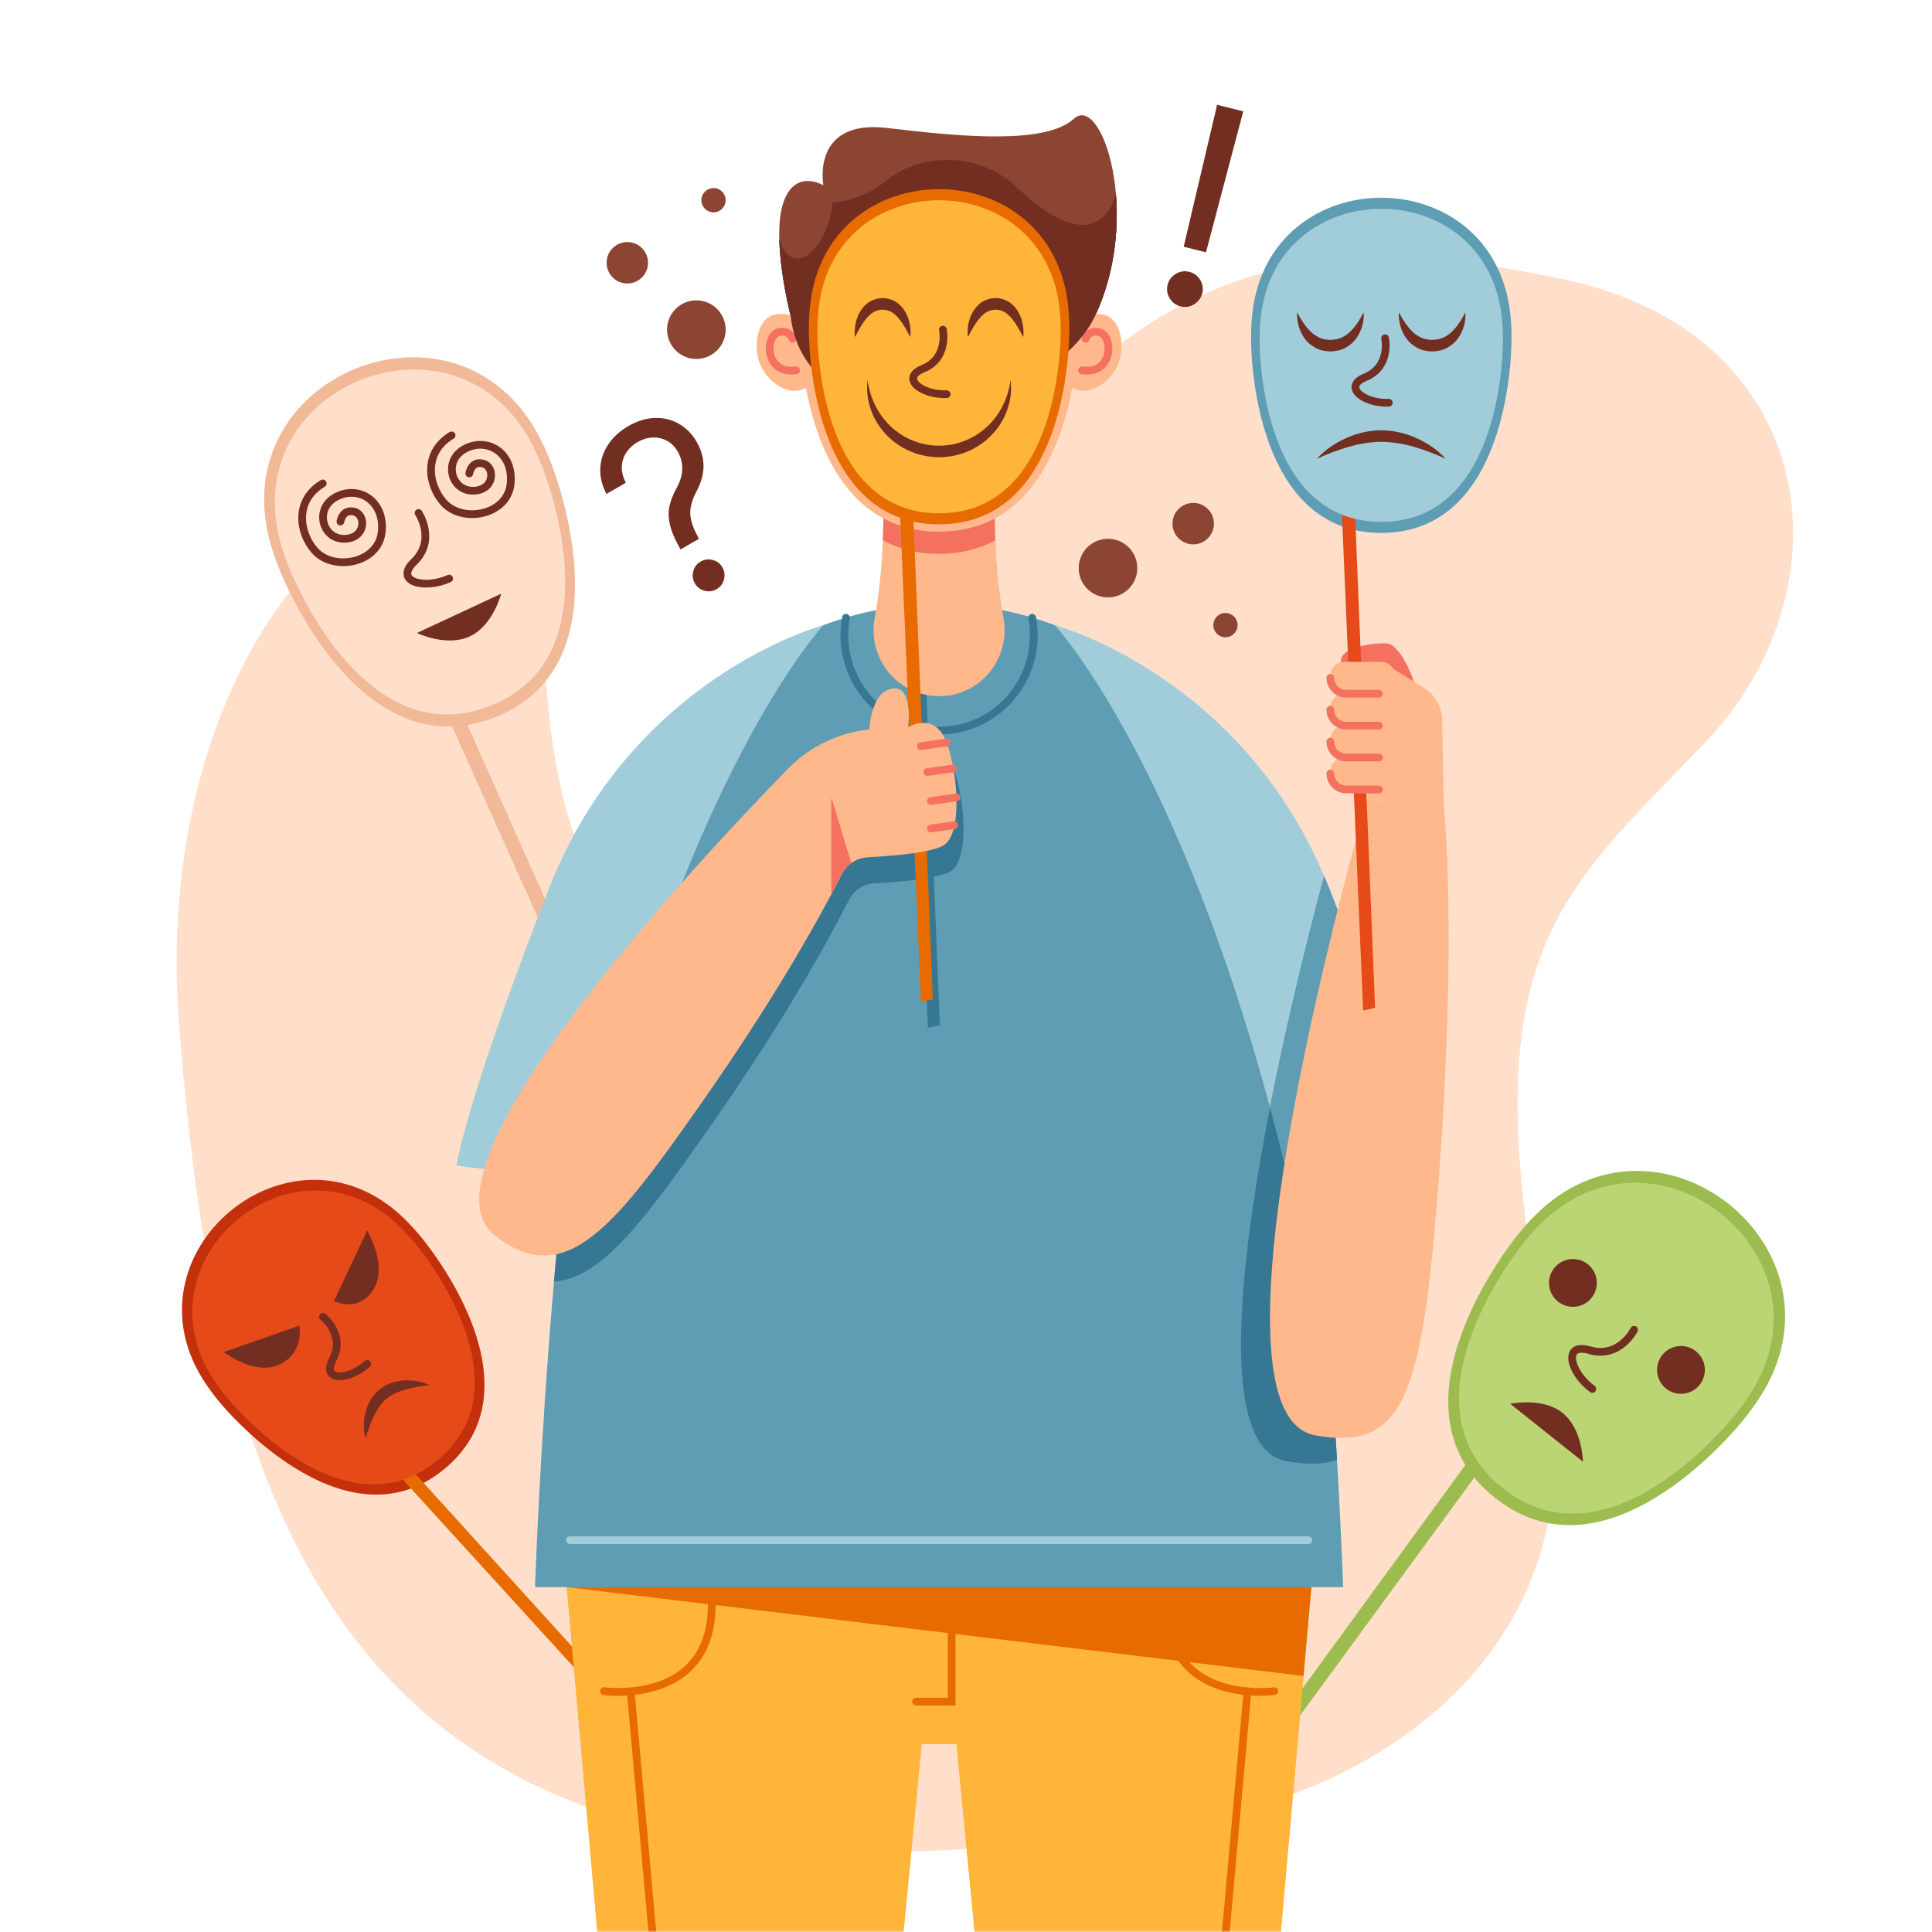 <svg width="500" height="500" viewBox="0 0 500 500" fill="none" xmlns="http://www.w3.org/2000/svg">
  <mask id="mask0_1642_5189" style="mask-type:luminance" maskUnits="userSpaceOnUse" x="0" y="0" width="500" height="500">
  <path d="M500 0H0V500H500V0Z" fill="white"/>
  </mask>
  <g mask="url(#mask0_1642_5189)">
  <path d="M319.774 468.852C319.774 468.852 419.992 448.818 400.171 348.192C380.349 247.566 402.28 232.793 441.022 192.447C479.764 152.101 471.018 85.967 404.256 72.192C349.196 60.831 284.545 55.33 228.142 171.25C171.739 287.17 146.205 232.485 141.788 181.723C132.92 79.807 37.362 146.744 46.299 264.446C57.553 412.699 100.17 512.872 319.774 468.852Z" fill="#FFDFCA"/>
  <path d="M142.356 119.153C141.485 116.965 140.553 114.931 139.568 113.043C118.517 72.679 57.58 96.928 70.018 140.72C70.6 142.769 71.319 144.887 72.19 147.075C72.19 147.075 92.383 199.846 128.163 185.608C163.941 171.37 142.356 119.153 142.356 119.153Z" fill="#F2B999"/>
  <path d="M112.629 178.267L174.453 316.166L177.39 314.182L117.085 178.868L112.629 178.267Z" fill="#F2B999"/>
  <path d="M140.232 120.56C139.419 118.516 138.548 116.617 137.628 114.853C117.967 77.154 61.054 99.802 72.671 140.702C73.215 142.616 73.886 144.594 74.7 146.638C74.7 146.638 93.56 195.924 126.976 182.627C160.392 169.329 140.232 120.56 140.232 120.56Z" fill="#FFDFCA"/>
  <path d="M121.588 164.703C127.613 161.892 129.711 153.642 129.711 153.642L107.894 163.823C107.894 163.823 115.563 167.515 121.588 164.703Z" fill="#722E21"/>
  <path d="M108.319 132.757C108.319 132.757 112.997 139.759 107.14 145.413C101.921 150.452 109.677 152.672 116.238 149.737" stroke="#722E21" stroke-width="2" stroke-miterlimit="10" stroke-linecap="round"/>
  <path d="M88.104 134.969C88.104 134.969 88.625 131.559 91.741 132.441C94.87 133.326 94.66 139.444 89.016 139.444C83.372 139.444 81.217 131.547 87.096 128.525C92.975 125.503 99.716 129.814 98.775 137.81C97.834 145.805 86.272 147.961 81.413 142.435C77.405 137.877 76.161 129.501 83.529 125.112" stroke="#722E21" stroke-width="2" stroke-miterlimit="10" stroke-linecap="round"/>
  <path d="M121.453 122.529C121.453 122.529 121.973 119.119 125.09 120.001C128.219 120.886 128.009 127.004 122.365 127.004C116.721 127.004 114.566 119.107 120.445 116.085C126.324 113.063 133.065 117.374 132.124 125.37C131.183 133.366 119.621 135.521 114.762 129.995C110.754 125.437 109.51 117.061 116.878 112.672" stroke="#722E21" stroke-width="2" stroke-miterlimit="10" stroke-linecap="round"/>
  <path d="M108.646 319.751C107.297 318.138 105.939 316.674 104.577 315.347C75.467 286.987 30.552 324.547 53.314 358.216C54.379 359.791 55.58 361.387 56.929 363C56.929 363 88.772 402.121 115.144 380.068C141.516 358.013 108.646 319.751 108.646 319.751Z" fill="#C42F0C"/>
  <path d="M99.923 378.174L190.813 477.877L192.751 475.376L103.87 377.441L99.923 378.174Z" fill="#E86B00"/>
  <path d="M107.238 321.537C105.978 320.031 104.71 318.663 103.438 317.424C76.251 290.937 34.301 326.016 55.56 357.462C56.555 358.933 57.676 360.424 58.936 361.93C58.936 361.93 88.676 398.468 113.306 377.871C137.937 357.273 107.238 321.537 107.238 321.537Z" fill="#E64A18"/>
  <path d="M111.077 358.451C108.916 358.738 106.886 359.053 104.985 359.579C104.038 359.846 103.141 360.175 102.298 360.558C101.46 360.954 100.71 361.441 100.022 361.984C99.367 362.567 98.755 363.219 98.219 363.974C97.692 364.735 97.213 365.562 96.781 366.445C95.929 368.223 95.257 370.164 94.589 372.24C94.001 370.116 94.057 367.868 94.554 365.668C94.817 364.568 95.245 363.489 95.811 362.457C96.394 361.43 97.181 360.495 98.098 359.684C99.06 358.927 100.119 358.318 101.234 357.927C102.349 357.551 103.487 357.324 104.616 357.258C106.868 357.159 109.09 357.501 111.077 358.451Z" fill="#722E21"/>
  <path d="M83.576 340.781C83.576 340.781 89.496 345.414 86.106 351.842C83.085 357.571 90.282 357.29 95.027 352.972" stroke="#722E21" stroke-width="2" stroke-miterlimit="10" stroke-linecap="round"/>
  <path d="M57.903 349.926L77.46 343.08C77.46 343.08 78.876 349.835 72.538 353.055C66.199 356.274 57.903 349.926 57.903 349.926Z" fill="#722E21"/>
  <path d="M86.436 336.705L95.028 318.471C95.028 318.471 100.329 327.367 96.776 333.482C92.99 339.999 86.436 336.705 86.436 336.705Z" fill="#722E21"/>
  <path d="M451.604 366.947C453.071 365.105 454.374 363.286 455.524 361.493C480.114 323.182 428.813 282.32 396.973 314.856C395.483 316.378 394.002 318.054 392.534 319.897C392.534 319.897 356.748 363.623 386.869 387.614C416.99 411.607 451.604 366.947 451.604 366.947Z" fill="#9DBC50"/>
  <path d="M385.53 370.487L296.512 492.61L299.692 494.175L387.221 374.654L385.53 370.487Z" fill="#9DBC50"/>
  <path d="M449.328 365.803C450.699 364.082 451.915 362.384 452.989 360.709C475.955 324.928 428.042 286.764 398.304 317.152C396.913 318.574 395.529 320.139 394.158 321.86C394.158 321.86 360.735 362.698 388.867 385.106C417 407.513 449.328 365.803 449.328 365.803Z" fill="#BCD574"/>
  <path d="M407.068 338.204C410.484 338.204 413.253 335.435 413.253 332.019C413.253 328.603 410.484 325.834 407.068 325.834C403.652 325.834 400.883 328.603 400.883 332.019C400.883 335.435 403.652 338.204 407.068 338.204Z" fill="#722E21"/>
  <path d="M435.028 360.718C438.444 360.718 441.213 357.949 441.213 354.533C441.213 351.117 438.444 348.348 435.028 348.348C431.612 348.348 428.843 351.117 428.843 354.533C428.843 357.949 431.612 360.718 435.028 360.718Z" fill="#722E21"/>
  <path d="M404.366 365.647C399.166 361.505 390.845 363.3 390.845 363.3L409.677 378.3C409.677 378.3 409.567 369.789 404.366 365.647Z" fill="#722E21"/>
  <path d="M422.898 344.154C422.898 344.154 419.142 351.69 411.327 349.413C404.362 347.384 406.285 355.219 412.089 359.457" stroke="#722E21" stroke-width="2" stroke-miterlimit="10" stroke-linecap="round"/>
  <path d="M204.599 81.69C204.599 81.69 199.695 62.561 202.569 52.95C205.443 43.339 213.081 47.945 213.081 47.945C213.081 47.945 209.847 30.726 229.669 33.129C249.491 35.532 270.714 37.334 277.922 30.726C285.13 24.118 295.605 55.6 283.444 81.69C271.283 107.78 208.761 118.238 204.599 81.69Z" fill="#8C4433"/>
  <path d="M288.807 50.339C285.277 61.831 275.417 60.157 263.706 48.955C251.993 37.749 236.578 40.803 229.669 46.544C222.759 52.286 215.453 52.45 215.453 52.45C215.053 58.758 211.048 66.365 206.902 66.867C202.757 67.367 201.679 61.67 201.679 61.666C201.876 71.059 204.599 81.691 204.599 81.691C208.761 118.238 271.283 107.78 283.444 81.691C288.35 71.165 289.569 59.764 288.807 50.339Z" fill="#722E21"/>
  <path d="M243.034 393.695H145.17L161.103 573.295H226.759L238.522 451.387H243.034H247.545L259.308 573.295H324.964L340.897 393.695H243.034Z" fill="#FFB43A"/>
  <path d="M243.034 393.695H145.17L161.103 573.295H226.759L238.522 451.387H243.034H247.545L259.308 573.295H324.964L340.897 393.695H243.034Z" fill="#FFB43A"/>
  <path d="M340.477 398.427L329.007 393.695H243.034H158.624L146.683 410.752L337.345 433.732L340.477 398.427Z" fill="#E86B00"/>
  <path d="M246.287 407.338V440.375H237.077" stroke="#E86B00" stroke-width="2" stroke-miterlimit="10" stroke-linecap="round"/>
  <path d="M322.937 213.872C320.427 207.225 317.536 201.339 314.398 196.128C299.398 171.218 272.111 156.333 243.033 156.333C213.955 156.333 186.668 171.218 171.668 196.128C168.53 201.339 165.639 207.224 163.129 213.872C143.226 266.588 138.46 410.752 138.46 410.752H243.033H347.606C347.606 410.752 342.841 266.588 322.937 213.872Z" fill="#5F9DB5"/>
  <path d="M241.672 226.927C243.392 226.562 244.839 226.133 245.801 225.622C251.401 222.647 249.432 204.404 246.282 197.754C244.691 194.396 242.305 193.707 240.33 193.845L238.814 156.448C237.693 156.504 236.575 156.578 235.462 156.677L236.88 189.837C236.564 187.126 235.542 184.436 232.656 184.935C227.08 185.899 226.826 195.515 226.826 195.515C218.759 196.357 211.243 199.995 205.589 205.81C192.841 218.921 168.917 244.369 150.582 268.817C147.505 289.075 145.148 311.104 143.369 331.638C155.746 330.976 167.318 315.076 183.946 291.31C201.018 266.909 212.435 247.064 219.763 232.831C221.04 230.35 223.54 228.751 226.326 228.602C230.094 228.401 234.622 228.06 238.49 227.49L240.137 266.007L243.228 265.331L241.672 226.927ZM236.857 194.911C236.857 194.911 236.975 193.964 237.001 192.656L237.092 194.782C236.947 194.858 236.857 194.911 236.857 194.911Z" fill="#367793"/>
  <path d="M213.081 161.802C213.081 161.802 163.682 174.884 142.116 229.844C120.55 284.804 118.147 301.623 118.147 301.623C118.147 301.623 161.933 307.768 152.384 306.428C177.612 199.82 213.081 161.802 213.081 161.802Z" fill="#A1CDDB"/>
  <path d="M272.986 161.802C272.986 161.802 322.385 174.884 343.951 229.844C365.517 284.804 367.92 301.623 367.92 301.623C367.92 301.623 324.134 307.768 333.683 306.428C308.455 199.82 272.986 161.802 272.986 161.802Z" fill="#A1CDDB"/>
  <path d="M340.171 305.517C348.288 304.378 360.468 302.668 365.553 301.955C365.741 299.099 365.915 296.298 366.069 293.582C363.497 283.887 357.516 264.415 343.951 229.845C343.54 228.797 343.115 227.77 342.684 226.752C332.469 264.943 305.968 373.354 332.915 378.144C338.172 379.079 342.463 379.041 346.015 377.796C344.869 358.144 343.014 331.94 340.171 305.517Z" fill="#367793"/>
  <path d="M332.503 306.593C332.498 306.594 332.494 306.594 332.489 306.595C332.494 306.595 332.498 306.594 332.503 306.593Z" fill="#5F9DB5"/>
  <path d="M328.682 286.64C330.383 292.958 332.055 299.547 333.683 306.428C333.093 306.511 332.709 306.565 332.503 306.594C333.24 306.491 336.221 306.072 340.171 305.518C345.07 304.83 351.442 303.936 356.847 303.178C357.379 303.103 357.901 303.03 358.412 302.958C359.097 302.862 359.766 302.768 360.403 302.678C360.583 302.653 360.759 302.628 360.935 302.603C361.423 302.535 361.892 302.469 362.342 302.406C362.977 302.317 363.571 302.233 364.118 302.157C364.563 302.095 364.979 302.036 365.356 301.983C365.421 301.974 365.489 301.964 365.552 301.955C365.74 299.099 365.914 296.298 366.068 293.582C366.019 293.396 365.966 293.2 365.914 293.007C365.85 292.767 365.783 292.522 365.715 292.271C365.662 292.076 365.61 291.883 365.554 291.681C365.444 291.281 365.328 290.865 365.208 290.438C365.153 290.243 365.096 290.042 365.039 289.842C364.931 289.463 364.82 289.074 364.705 288.674C364.65 288.484 364.595 288.294 364.538 288.099C364.403 287.636 364.262 287.156 364.117 286.666C364.058 286.468 363.999 286.269 363.939 286.067C363.769 285.498 363.594 284.917 363.41 284.312C363.366 284.167 363.319 284.015 363.274 283.868C363.109 283.328 362.938 282.773 362.761 282.205C362.707 282.032 362.655 281.862 362.6 281.687C362.389 281.012 362.169 280.316 361.942 279.601C361.882 279.413 361.821 279.221 361.76 279.03C361.545 278.357 361.324 277.669 361.094 276.962C361.058 276.85 361.024 276.743 360.987 276.631C360.729 275.837 360.458 275.015 360.18 274.177C360.114 273.977 360.047 273.777 359.98 273.575C359.694 272.714 359.4 271.836 359.093 270.928C359.058 270.824 359.02 270.715 358.985 270.61C358.698 269.763 358.401 268.892 358.096 268.004C358.029 267.81 357.964 267.618 357.896 267.422C357.563 266.455 357.219 265.465 356.864 264.449C356.799 264.264 356.733 264.074 356.667 263.888C356.332 262.933 355.988 261.958 355.633 260.96C355.584 260.823 355.537 260.69 355.488 260.552C355.105 259.477 354.708 258.371 354.302 257.245C354.21 256.99 354.117 256.733 354.023 256.475C353.605 255.321 353.178 254.148 352.735 252.941C352.71 252.873 352.684 252.803 352.659 252.735C352.232 251.573 351.791 250.38 351.34 249.168C351.244 248.911 351.15 248.655 351.053 248.395C350.583 247.135 350.101 245.849 349.606 244.535C349.522 244.313 349.436 244.086 349.352 243.863C348.895 242.653 348.426 241.42 347.946 240.165C347.863 239.947 347.782 239.734 347.698 239.514C347.173 238.143 346.633 236.74 346.08 235.314C345.956 234.994 345.831 234.672 345.706 234.349C345.134 232.874 344.552 231.38 343.95 229.846C343.539 228.798 343.114 227.771 342.683 226.753C339.035 240.394 333.308 262.999 328.682 286.64Z" fill="#5F9DB5"/>
  <path d="M332.489 306.595C332.278 306.625 332.262 306.627 332.489 306.595Z" fill="#5F9DB5"/>
  <path d="M218.932 159.869C216.167 175.044 227.608 189.072 243.033 189.072C258.458 189.072 269.899 175.045 267.134 159.869" stroke="#367793" stroke-width="2" stroke-miterlimit="10" stroke-linecap="round"/>
  <path d="M257.468 130.154H243.034H228.6C228.6 130.154 229.085 145.046 226.366 159.966C224.454 170.461 232.366 180.162 243.034 180.162C253.702 180.162 261.614 170.461 259.702 159.966C256.983 145.046 257.468 130.154 257.468 130.154Z" fill="#FFB88C"/>
  <path d="M228.485 139.845C232.53 142.034 237.331 143.333 243.034 143.333C248.737 143.333 253.538 142.035 257.583 139.845C257.451 136.643 257.429 134.042 257.437 132.339C257.439 130.971 257.468 130.154 257.468 130.154H243.034H228.6C228.6 130.154 228.628 130.961 228.631 132.311C228.639 134.013 228.618 136.625 228.485 139.845Z" fill="#F47160"/>
  <path d="M278.267 84.744C278.267 84.744 280.06 80.396 285.395 81.382C290.156 82.262 291.267 89.541 289.385 94.203C287.502 98.865 281.585 103.348 276.744 99.941L278.267 84.744Z" fill="#FFB88C"/>
  <path d="M280.957 87.703C280.957 87.703 281.744 85.135 284.655 86.022C288.185 87.098 288.084 96.982 280.015 95.839" stroke="#F47160" stroke-width="2" stroke-miterlimit="10" stroke-linecap="round"/>
  <path d="M207.8 84.744C207.8 84.744 206.007 80.396 200.673 81.382C195.912 82.262 194.801 89.541 196.683 94.203C198.566 98.865 204.483 103.348 209.324 99.941L207.8 84.744Z" fill="#FFB88C"/>
  <path d="M205.11 87.703C205.11 87.703 204.323 85.135 201.412 86.022C197.882 87.098 197.983 96.982 206.052 95.839" stroke="#F47160" stroke-width="2" stroke-miterlimit="10" stroke-linecap="round"/>
  <path d="M279.164 83.534C279.164 81.28 279.054 79.143 278.847 77.115C274.412 33.781 211.655 33.781 207.22 77.115C207.012 79.143 206.903 81.28 206.903 83.534C206.903 83.534 206.186 137.595 243.034 137.595C279.881 137.595 279.164 83.534 279.164 83.534Z" fill="#FFB88C"/>
  <path d="M206.902 83.363C206.902 83.363 236.332 79.249 236.332 49.581C236.332 49.581 248.072 83.362 279.165 83.362C279.165 83.362 283.368 62.26 283.498 61.359C283.628 60.458 282.71 54.498 280.016 51.171C277.321 47.844 275.82 42.738 269.213 42.738C262.606 42.738 250.305 40.636 245.343 40.636C240.381 40.636 225.204 40.936 224.534 42.138C223.863 43.339 213.082 52.95 213.082 52.95L204.342 65.263C204.342 65.263 202.856 78.938 206.902 83.363Z" fill="#8C4433"/>
  <path d="M288.807 50.338C285.277 61.831 275.417 60.157 263.706 48.954C251.993 37.749 236.578 40.802 229.669 46.544C222.759 52.286 215.453 52.45 215.453 52.45C215.053 58.757 211.048 66.365 206.902 66.866C202.757 67.366 201.679 61.67 201.679 61.666C201.876 71.059 204.599 81.69 204.599 81.69C208.761 118.238 271.283 107.78 283.444 81.69C288.35 71.164 289.569 59.763 288.807 50.338Z" fill="#722E21"/>
  <path d="M244.02 85.314C244.02 85.314 245.589 92.666 238.865 95.422C232.872 97.879 238.574 102.281 244.984 102.012" stroke="#F47160" stroke-width="2" stroke-miterlimit="10" stroke-linecap="round"/>
  <path d="M232.259 78.002C232.259 78.002 227.408 73.978 221.262 77.73" stroke="#722E21" stroke-width="2" stroke-miterlimit="10" stroke-linecap="round"/>
  <path d="M253.808 78.002C253.808 78.002 258.659 73.978 264.805 77.73" stroke="#722E21" stroke-width="2" stroke-miterlimit="10" stroke-linecap="round"/>
  <path d="M227.118 81.237C225.017 81.237 223.314 83.651 223.314 86.628C223.314 89.605 225.017 92.019 227.119 92.019C229.22 92.019 230.923 89.605 230.923 86.628C230.922 83.65 229.219 81.237 227.118 81.237Z" fill="#722E21"/>
  <path d="M258.949 81.237C261.05 81.237 262.753 83.651 262.753 86.628C262.753 89.605 261.05 92.019 258.948 92.019C256.847 92.019 255.144 89.605 255.144 86.628C255.145 83.65 256.848 81.237 258.949 81.237Z" fill="#722E21"/>
  <path d="M276.742 85.264C276.742 83.161 276.64 81.167 276.446 79.275C272.308 38.845 213.758 38.845 209.62 79.275C209.426 81.167 209.324 83.161 209.324 85.264C209.324 85.264 208.655 135.702 243.033 135.702C277.412 135.702 276.742 85.264 276.742 85.264Z" fill="#E86B00"/>
  <path d="M232.572 124.486L238.336 259.276L241.427 258.6L236.07 126.456L232.572 124.486Z" fill="#E86B00"/>
  <path d="M274.516 85.731C274.516 83.767 274.42 81.905 274.24 80.138C270.376 42.378 215.692 42.378 211.827 80.138C211.646 81.905 211.551 83.767 211.551 85.731C211.551 85.731 210.926 132.838 243.034 132.838C275.141 132.838 274.516 85.731 274.516 85.731Z" fill="#FFB43A"/>
  <path d="M221.263 87.246C221.101 86.186 221.189 85.124 221.356 84.059C221.544 82.999 221.874 81.942 222.424 80.938C222.971 79.94 223.731 78.977 224.779 78.249C225.845 77.535 227.147 77.178 228.419 77.14C229.691 77.176 230.994 77.533 232.061 78.246C233.108 78.975 233.871 79.936 234.417 80.936C234.967 81.94 235.298 82.998 235.485 84.058C235.651 85.123 235.739 86.186 235.575 87.246C234.607 85.379 233.657 83.616 232.462 82.256C231.865 81.589 231.233 81.027 230.561 80.664C229.881 80.323 229.176 80.174 228.419 80.138C227.662 80.172 226.956 80.321 226.275 80.661C225.603 81.025 224.968 81.584 224.372 82.253C223.176 83.613 222.226 85.378 221.263 87.246Z" fill="#722E21"/>
  <path d="M264.805 87.246C263.841 85.378 262.892 83.614 261.696 82.254C261.1 81.585 260.465 81.026 259.793 80.662C259.112 80.322 258.406 80.173 257.649 80.139C256.892 80.175 256.187 80.324 255.507 80.665C254.834 81.028 254.203 81.589 253.606 82.257C252.411 83.616 251.461 85.38 250.493 87.247C250.329 86.187 250.417 85.124 250.583 84.059C250.771 82.999 251.101 81.941 251.651 80.937C252.197 79.937 252.96 78.976 254.007 78.247C255.074 77.534 256.377 77.177 257.649 77.141C258.921 77.179 260.223 77.536 261.289 78.25C262.337 78.978 263.097 79.941 263.644 80.939C264.194 81.943 264.524 83 264.712 84.06C264.879 85.123 264.966 86.186 264.805 87.246Z" fill="#722E21"/>
  <path d="M224.533 98.338C225.151 103.183 227.401 107.536 230.776 110.595C234.148 113.643 238.569 115.375 243.033 115.339C247.497 115.372 251.916 113.64 255.287 110.592C258.661 107.533 260.911 103.183 261.533 98.338C262.188 103.196 260.455 108.47 256.942 112.247C255.217 114.168 253.03 115.669 250.656 116.741C248.262 117.782 245.646 118.309 243.032 118.337C240.42 118.304 237.802 117.783 235.41 116.737C233.035 115.668 230.851 114.163 229.126 112.244C225.616 108.467 223.882 103.196 224.533 98.338Z" fill="#722E21"/>
  <path d="M244.02 85.314C244.02 85.314 245.589 92.666 238.865 95.422C232.872 97.879 238.574 102.281 244.984 102.012" stroke="#722E21" stroke-width="2" stroke-miterlimit="10" stroke-linecap="round"/>
  <path d="M244.481 191.023C241.331 184.373 235.055 188.179 235.055 188.179C235.055 188.179 236.431 177.24 230.855 178.204C225.279 179.168 225.025 188.784 225.025 188.784C216.959 189.626 209.442 193.264 203.788 199.079C178.023 225.577 106.593 302.476 127.957 319.642C146.433 334.487 159.669 316.703 182.145 284.579C199.217 260.178 210.634 240.333 217.962 226.1C219.239 223.619 221.739 222.02 224.525 221.871C231.325 221.508 240.609 220.693 243.999 218.892C249.6 215.916 247.631 197.673 244.481 191.023Z" fill="#FFB88C"/>
  <path d="M215.153 231.447C216.148 229.587 217.087 227.801 217.963 226.099C218.531 224.996 219.35 224.08 220.32 223.375V223.373L215.153 206.367V231.447Z" fill="#F47160"/>
  <path d="M244.965 192.162L238.336 193.098" stroke="#F47160" stroke-width="2" stroke-miterlimit="10" stroke-linecap="round"/>
  <path d="M246.6 198.884L239.972 199.82" stroke="#F47160" stroke-width="2" stroke-miterlimit="10" stroke-linecap="round"/>
  <path d="M247.522 206.368L240.916 207.301" stroke="#F47160" stroke-width="2" stroke-miterlimit="10" stroke-linecap="round"/>
  <path d="M246.951 213.569L240.916 214.421" stroke="#F47160" stroke-width="2" stroke-miterlimit="10" stroke-linecap="round"/>
  <path d="M353.82 206.896C353.82 206.896 307.676 365.651 340.411 371.47C363.747 375.618 368.18 360.851 372.406 304.465C377.17 240.906 373.652 208.416 373.652 208.416L353.82 206.896Z" fill="#FFB88C"/>
  <path d="M365.922 176.426C365.922 176.426 363.291 168.352 359.687 166.7C358.116 165.98 346.566 167 347.016 171.28C347.466 175.56 359.537 178.037 359.537 178.037L365.922 176.426Z" fill="#F47160"/>
  <path d="M391.186 87.482C391.186 85.379 391.084 83.385 390.89 81.493C386.752 41.063 328.202 41.063 324.064 81.493C323.87 83.385 323.768 85.379 323.768 87.482C323.768 87.482 323.099 137.92 357.477 137.92C391.855 137.92 391.186 87.482 391.186 87.482Z" fill="#5F9DB5"/>
  <path d="M347.015 126.705L352.78 261.495L355.871 260.82L350.514 128.675L347.015 126.705Z" fill="#E64A18"/>
  <path d="M388.96 87.95C388.96 85.986 388.864 84.124 388.684 82.357C384.82 44.597 330.136 44.597 326.271 82.357C326.09 84.124 325.995 85.986 325.995 87.95C325.995 87.95 325.37 135.057 357.478 135.057C389.585 135.057 388.96 87.95 388.96 87.95Z" fill="#A1CDDB"/>
  <path d="M379.248 80.857C379.397 83.149 378.765 85.507 377.346 87.553C376.618 88.564 375.615 89.439 374.447 90.054C373.274 90.707 371.93 90.893 370.642 90.963C369.354 90.895 368.01 90.709 366.836 90.057C365.668 89.441 364.662 88.569 363.935 87.555C362.513 85.509 361.883 83.149 362.036 80.856C363.1 82.865 364.278 84.677 365.713 86.003C366.435 86.656 367.218 87.142 368.035 87.475C368.247 87.541 368.451 87.622 368.656 87.7L369.307 87.827C369.728 87.956 370.201 87.899 370.643 87.962C371.542 87.902 372.443 87.841 373.252 87.477C374.068 87.142 374.855 86.66 375.576 86.005C377.011 84.682 378.187 82.867 379.248 80.857Z" fill="#722E21"/>
  <path d="M352.919 80.857C353.068 83.149 352.436 85.507 351.017 87.553C350.289 88.564 349.286 89.439 348.118 90.054C346.945 90.707 345.601 90.893 344.313 90.963C343.025 90.895 341.681 90.709 340.507 90.057C339.339 89.441 338.333 88.569 337.606 87.555C336.184 85.509 335.554 83.149 335.707 80.856C336.771 82.865 337.949 84.677 339.384 86.003C340.106 86.656 340.889 87.142 341.706 87.475C341.918 87.541 342.122 87.622 342.327 87.7L342.978 87.827C343.399 87.956 343.872 87.899 344.314 87.962C345.213 87.902 346.114 87.841 346.923 87.477C347.739 87.142 348.526 86.66 349.247 86.005C350.682 84.682 351.858 82.867 352.919 80.857Z" fill="#722E21"/>
  <path d="M374.122 118.73C371.358 117.459 368.616 116.399 365.839 115.608C363.063 114.823 360.259 114.377 357.476 114.348C354.694 114.381 351.89 114.826 349.115 115.612C346.339 116.404 343.597 117.462 340.831 118.73C342.872 116.443 345.478 114.691 348.308 113.415C351.13 112.104 354.28 111.384 357.477 111.349C360.674 111.388 363.823 112.107 366.644 113.419C369.473 114.696 372.079 116.446 374.122 118.73Z" fill="#722E21"/>
  <path d="M358.463 87.532C358.463 87.532 360.032 94.884 353.308 97.64C347.315 100.097 353.017 104.499 359.427 104.23" stroke="#722E21" stroke-width="2" stroke-miterlimit="10" stroke-linecap="round"/>
  <path d="M357.495 179.539H347.805C345.866 179.539 344.294 177.967 344.294 176.028V174.79C344.294 172.851 345.866 171.279 347.805 171.279H357.495C359.434 171.279 361.006 172.851 361.006 174.79V176.028C361.006 177.967 359.434 179.539 357.495 179.539Z" fill="#FFB88C"/>
  <path d="M357.495 187.799H347.805C345.866 187.799 344.294 186.227 344.294 184.288V183.05C344.294 181.111 345.866 179.539 347.805 179.539H357.495C359.434 179.539 361.006 181.111 361.006 183.05V184.288C361.006 186.227 359.434 187.799 357.495 187.799Z" fill="#FFB88C"/>
  <path d="M357.495 196.057H347.805C345.866 196.057 344.294 194.485 344.294 192.546V191.308C344.294 189.369 345.866 187.797 347.805 187.797H357.495C359.434 187.797 361.006 189.369 361.006 191.308V192.546C361.006 194.485 359.434 196.057 357.495 196.057Z" fill="#FFB88C"/>
  <path d="M357.495 204.317H347.805C345.866 204.317 344.294 202.745 344.294 200.806V199.568C344.294 197.629 345.866 196.057 347.805 196.057H357.495C359.434 196.057 361.006 197.629 361.006 199.568V200.806C361.006 202.745 359.434 204.317 357.495 204.317Z" fill="#FFB88C"/>
  <path d="M360.08 172.805L368.45 177.992C371.366 179.799 373.166 182.961 373.232 186.391L373.654 208.416L353.821 206.896C353.821 206.896 350.402 185.395 350.402 183.193C350.402 180.991 352.651 174.584 352.651 174.584L360.08 172.805Z" fill="#FFB88C"/>
  <path d="M356.876 179.539H348.424C346.143 179.539 344.294 177.69 344.294 175.409" stroke="#F47160" stroke-width="2" stroke-miterlimit="10" stroke-linecap="round"/>
  <path d="M356.876 187.798H348.424C346.143 187.798 344.294 185.949 344.294 183.668" stroke="#F47160" stroke-width="2" stroke-miterlimit="10" stroke-linecap="round"/>
  <path d="M356.876 196.057H348.424C346.143 196.057 344.294 194.208 344.294 191.927" stroke="#F47160" stroke-width="2" stroke-miterlimit="10" stroke-linecap="round"/>
  <path d="M356.876 204.317H348.424C346.143 204.317 344.294 202.468 344.294 200.187" stroke="#F47160" stroke-width="2" stroke-miterlimit="10" stroke-linecap="round"/>
  <path d="M163.222 437.724L174.609 564.111" stroke="#E86B00" stroke-width="2" stroke-miterlimit="10" stroke-linecap="round"/>
  <path d="M156.289 437.672C156.289 437.672 184.204 441.53 184.204 415.275" stroke="#E86B00" stroke-width="2" stroke-miterlimit="10" stroke-linecap="round"/>
  <path d="M322.845 437.724L311.459 564.111" stroke="#E86B00" stroke-width="2" stroke-miterlimit="10" stroke-linecap="round"/>
  <path d="M329.779 437.672C329.779 437.672 301.864 441.53 301.864 415.275" stroke="#E86B00" stroke-width="2" stroke-miterlimit="10" stroke-linecap="round"/>
  <path d="M147.485 398.6H338.582" stroke="#A1CDDB" stroke-width="2" stroke-miterlimit="10" stroke-linecap="round"/>
  <path d="M176.131 142.187L175.993 141.949C174.56 139.404 173.664 137.239 173.303 135.452C172.943 133.666 172.959 132.042 173.351 130.58C173.743 129.118 174.362 127.623 175.209 126.093C175.715 125.165 176.092 124.198 176.34 123.19C176.581 122.168 176.631 121.124 176.492 120.058C176.366 118.983 176.001 117.923 175.398 116.877C174.649 115.579 173.695 114.629 172.536 114.028C171.376 113.426 170.138 113.161 168.821 113.233C167.503 113.305 166.222 113.7 164.977 114.418C163.892 115.045 162.976 115.873 162.229 116.904C161.483 117.935 161.051 119.129 160.933 120.485C160.816 121.841 161.155 123.331 161.95 124.954L156.945 127.843C155.753 125.531 155.223 123.268 155.358 121.054C155.506 118.833 156.209 116.795 157.468 114.939C158.74 113.075 160.449 111.525 162.594 110.287C164.924 108.942 167.217 108.237 169.473 108.17C171.743 108.096 173.813 108.595 175.686 109.668C177.571 110.733 179.11 112.299 180.302 114.364C181.142 115.821 181.677 117.268 181.907 118.706C182.15 120.137 182.122 121.556 181.823 122.964C181.537 124.365 181.018 125.759 180.265 127.146C179.52 128.547 179.03 129.854 178.794 131.066C178.551 132.266 178.587 133.506 178.904 134.789C179.22 136.071 179.839 137.541 180.76 139.198L180.897 139.436L176.131 142.187ZM185.458 152.477C184.478 153.043 183.435 153.177 182.328 152.88C181.221 152.584 180.385 151.945 179.82 150.966C179.255 149.986 179.12 148.942 179.417 147.836C179.714 146.729 180.352 145.893 181.332 145.328C182.312 144.762 183.355 144.628 184.462 144.925C185.568 145.221 186.404 145.86 186.97 146.84C187.344 147.488 187.523 148.18 187.505 148.914C187.5 149.64 187.322 150.325 186.97 150.969C186.624 151.593 186.12 152.095 185.458 152.477Z" fill="#722E21"/>
  <path d="M321.755 28.812L312.107 65.298L306.337 63.856L314.99 27.121L321.755 28.812ZM305.542 79.301C304.315 78.994 303.372 78.292 302.712 77.193C302.053 76.095 301.877 74.932 302.184 73.705C302.49 72.478 303.193 71.535 304.291 70.876C305.39 70.217 306.553 70.041 307.78 70.347C309.007 70.654 309.95 71.357 310.609 72.455C311.268 73.553 311.444 74.716 311.137 75.943C310.934 76.756 310.541 77.45 309.956 78.026C309.388 78.607 308.713 79.019 307.929 79.264C307.167 79.496 306.371 79.508 305.542 79.301Z" fill="#722E21"/>
  <path d="M180.215 92.898C184.404 92.898 187.799 89.503 187.799 85.314C187.799 81.126 184.404 77.731 180.215 77.731C176.026 77.731 172.631 81.126 172.631 85.314C172.631 89.503 176.026 92.898 180.215 92.898Z" fill="#8C4433"/>
  <path d="M162.352 73.365C165.313 73.365 167.714 70.965 167.714 68.003C167.714 65.042 165.313 62.641 162.352 62.641C159.391 62.641 156.99 65.042 156.99 68.003C156.99 70.965 159.391 73.365 162.352 73.365Z" fill="#8C4433"/>
  <path d="M184.657 54.959C186.392 54.959 187.798 53.553 187.798 51.818C187.798 50.084 186.392 48.677 184.657 48.677C182.922 48.677 181.516 50.084 181.516 51.818C181.516 53.553 182.922 54.959 184.657 54.959Z" fill="#8C4433"/>
  <path d="M286.751 154.609C290.94 154.609 294.335 151.214 294.335 147.025C294.335 142.837 290.94 139.441 286.751 139.441C282.562 139.441 279.167 142.837 279.167 147.025C279.167 151.214 282.562 154.609 286.751 154.609Z" fill="#8C4433"/>
  <path d="M308.804 140.88C311.765 140.88 314.166 138.48 314.166 135.518C314.166 132.557 311.765 130.156 308.804 130.156C305.843 130.156 303.442 132.557 303.442 135.518C303.442 138.48 305.843 140.88 308.804 140.88Z" fill="#8C4433"/>
  <path d="M317.147 164.925C318.882 164.925 320.288 163.519 320.288 161.784C320.288 160.049 318.882 158.643 317.147 158.643C315.412 158.643 314.006 160.049 314.006 161.784C314.006 163.519 315.412 164.925 317.147 164.925Z" fill="#8C4433"/>
  </g>
  </svg>
